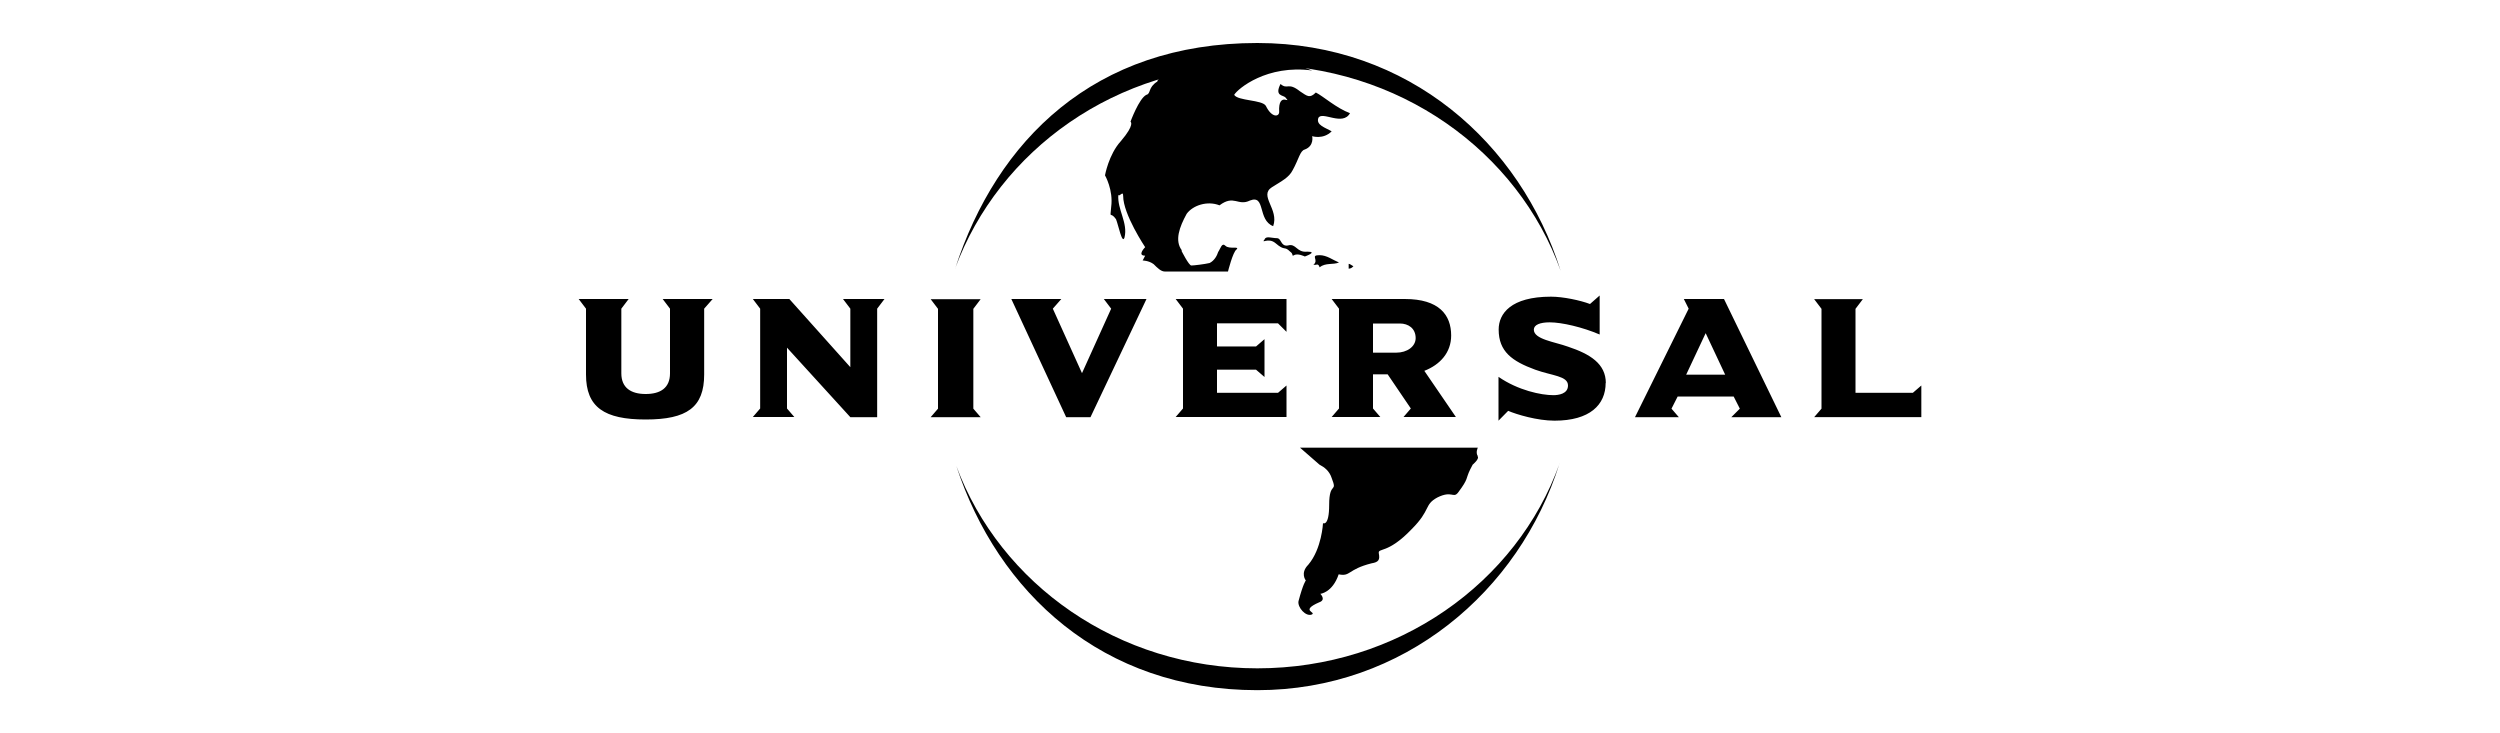<?xml version="1.0" encoding="UTF-8"?>
<svg id="Capa_1" data-name="Capa 1" xmlns="http://www.w3.org/2000/svg" viewBox="0 0 150 44">
  <defs>
    <style>
      .cls-1 {
        fill-rule: evenodd;
      }
    </style>
  </defs>
  <path class="cls-1" d="M57.31,16.11c2.49-7.68,8.33-13.53,18.13-13.53,9.07,0,15.79,6,18.2,13.67-2.56-7.17-9.72-12.36-18.2-12.36s-15.5,5.12-18.13,12.21h0ZM93.57,27.81c-2.41,7.68-9.36,13.6-18.13,13.6-9.29,0-15.57-5.85-18.06-13.45,2.63,7.09,9.72,12.14,18.06,12.14,8.41,0,15.57-5.12,18.13-12.28Z"/>
  <path class="cls-1" d="M80.34,15.75c-.37.15-.8,0-1.17.29,0-.07-.07-.22-.22-.15h-.15c.37-.29-.22-.58.37-.58.44,0,.8.29,1.17.44ZM115.28,25.03v-1.9l-.51.44h-3.44v-5.04l.44-.58h-2.92l.44.58v5.99l-.44.51h6.43ZM103.51,22.48h-2.34l1.17-2.49,1.17,2.49h0ZM106.88,25.03l-3.44-7.09h-2.41l.29.58-3.22,6.51h2.63l-.44-.51.37-.73h3.36l.37.73-.51.51h3ZM96.35,22.99c0-1.17-.95-1.75-2.27-2.19-.8-.29-2.05-.44-2.05-1.02,0-.29.37-.44.95-.44.73,0,1.97.29,3,.73v-2.34l-.58.51c-.58-.22-1.61-.44-2.34-.44-2.41,0-3.14,1.02-3.14,1.97,0,1.32.8,1.9,2.19,2.41,1.02.37,1.97.37,1.97.95,0,.51-.58.58-.88.58-.73,0-2.12-.29-3.29-1.1v2.63l.58-.59c.51.22,1.75.59,2.78.59,2.12,0,3.07-.95,3.07-2.27h0ZM84.94,20.28c0,.51-.51.88-1.17.88h-1.39v-1.75h1.61c.51,0,.95.29.95.88h0ZM87.36,25.03l-1.9-2.78c.95-.37,1.61-1.1,1.61-2.12,0-1.24-.73-2.19-2.78-2.19h-4.39l.44.58v5.99l-.44.51h2.92l-.44-.51v-2.05h.88l1.39,2.05-.44.51h3.14ZM77.19,25.03v-1.9l-.51.44h-3.66v-1.39h2.34l.51.44v-2.27l-.51.44h-2.34v-1.39h3.66l.51.51v-1.97h-6.65l.44.58v5.99l-.44.51h6.65ZM68.79,17.94h-2.56l.44.58-1.75,3.87-1.75-3.87.51-.58h-3l3.29,7.09h1.46l3.36-7.09ZM58.84,25.03l-.44-.51v-5.99l.44-.58h-3l.44.58v5.99l-.44.51h3ZM53.07,17.94h-2.49l.44.58v3.51l-3.66-4.09h-2.19l.44.58v5.99l-.44.51h2.49l-.44-.51v-3.65l3.8,4.17h1.61v-6.51l.44-.58h0ZM42.76,17.94h-3l.44.58v3.88c0,.88-.58,1.24-1.46,1.24s-1.46-.37-1.46-1.24v-3.88l.44-.58h-3l.44.58v3.95c0,1.97,1.1,2.7,3.58,2.7s3.51-.73,3.51-2.7v-3.95l.51-.58ZM81.21,15.97c-.07.07-.15.15-.29.15v-.29c.07,0,.15.07.29.15h0ZM88.67,27.37c-.15-.22,0-.51,0-.51h-10.67l1.17,1.02c.29.15.59.37.73.8.37.95-.15.15-.15,1.61,0,1.32-.37,1.1-.37,1.1,0,0-.07,1.53-.88,2.49-.51.51-.15.95-.15.95,0,0-.15.15-.44,1.24-.07.37.44.95.8.8.29-.15-.73-.22.44-.73.44-.15.07-.51.07-.51,0,0,.73-.07,1.1-1.17.73.15.51-.29,1.97-.66.44-.07.51-.22.44-.59-.07-.37.51.07,1.97-1.46,1.17-1.17.73-1.46,1.54-1.9.88-.44.95.07,1.24-.29.66-.88.44-.8.73-1.39l.15-.29s.44-.36.29-.51h0ZM70.91,15.02c-.44-.58-.15-1.39.29-2.19.37-.51,1.24-.8,1.97-.51.88-.66,1.1.07,1.83-.29.95-.37.44,1.17,1.39,1.54.37-1.02-.88-1.83-.07-2.34.59-.37,1.02-.58,1.24-1.02.37-.66.44-1.17.73-1.24.58-.22.44-.8.44-.8,0,0,.66.22,1.17-.29-.37-.22-.95-.37-.8-.8.22-.44,1.46.51,1.9-.29-.8-.29-1.61-1.02-2.05-1.24-.37.37-.51.22-.95-.07-.73-.58-.73-.07-1.17-.44-.37.73.15.66.29.8.44.51-.44-.44-.37.88,0,.29-.44.37-.8-.37-.22-.37-1.68-.29-1.9-.66.22-.37,1.97-1.83,4.68-1.46-3.95-1.61-9.29.07-9.29.66-.58.37-.37.73-.66.8-.44.22-.95,1.61-.95,1.61,0,0,.29.15-.58,1.17-.73.8-.95,2.05-.95,2.05,0,0,.51.88.37,1.9-.07.8-.07.22.29.73.15.37.37,1.54.51,1.1.22-.88-.44-1.68-.37-2.56.07.15.29-.29.29.07,0,1.1,1.32,3.07,1.32,3.07,0,0-.51.51,0,.51l-.15.29s.37,0,.66.22c.22.22.44.44.66.44h3.8s.29-1.17.51-1.32c.22-.22-.44,0-.66-.22-.22-.22-.29.15-.44.37-.07.22-.22.51-.51.66-.29.07-.95.15-1.1.15s-.59-.88-.59-.88h0ZM75.88,14.36c.07-.22.44-.07.73-.07s.22.51.66.44c.51-.15.51.44,1.17.37.66,0-.15.29-.15.29,0,0-.44-.22-.66-.07-.15.07,0-.07-.22-.22-.37-.37-.29,0-.88-.51-.44-.37-.88.07-.66-.22h0Z"/>
</svg>